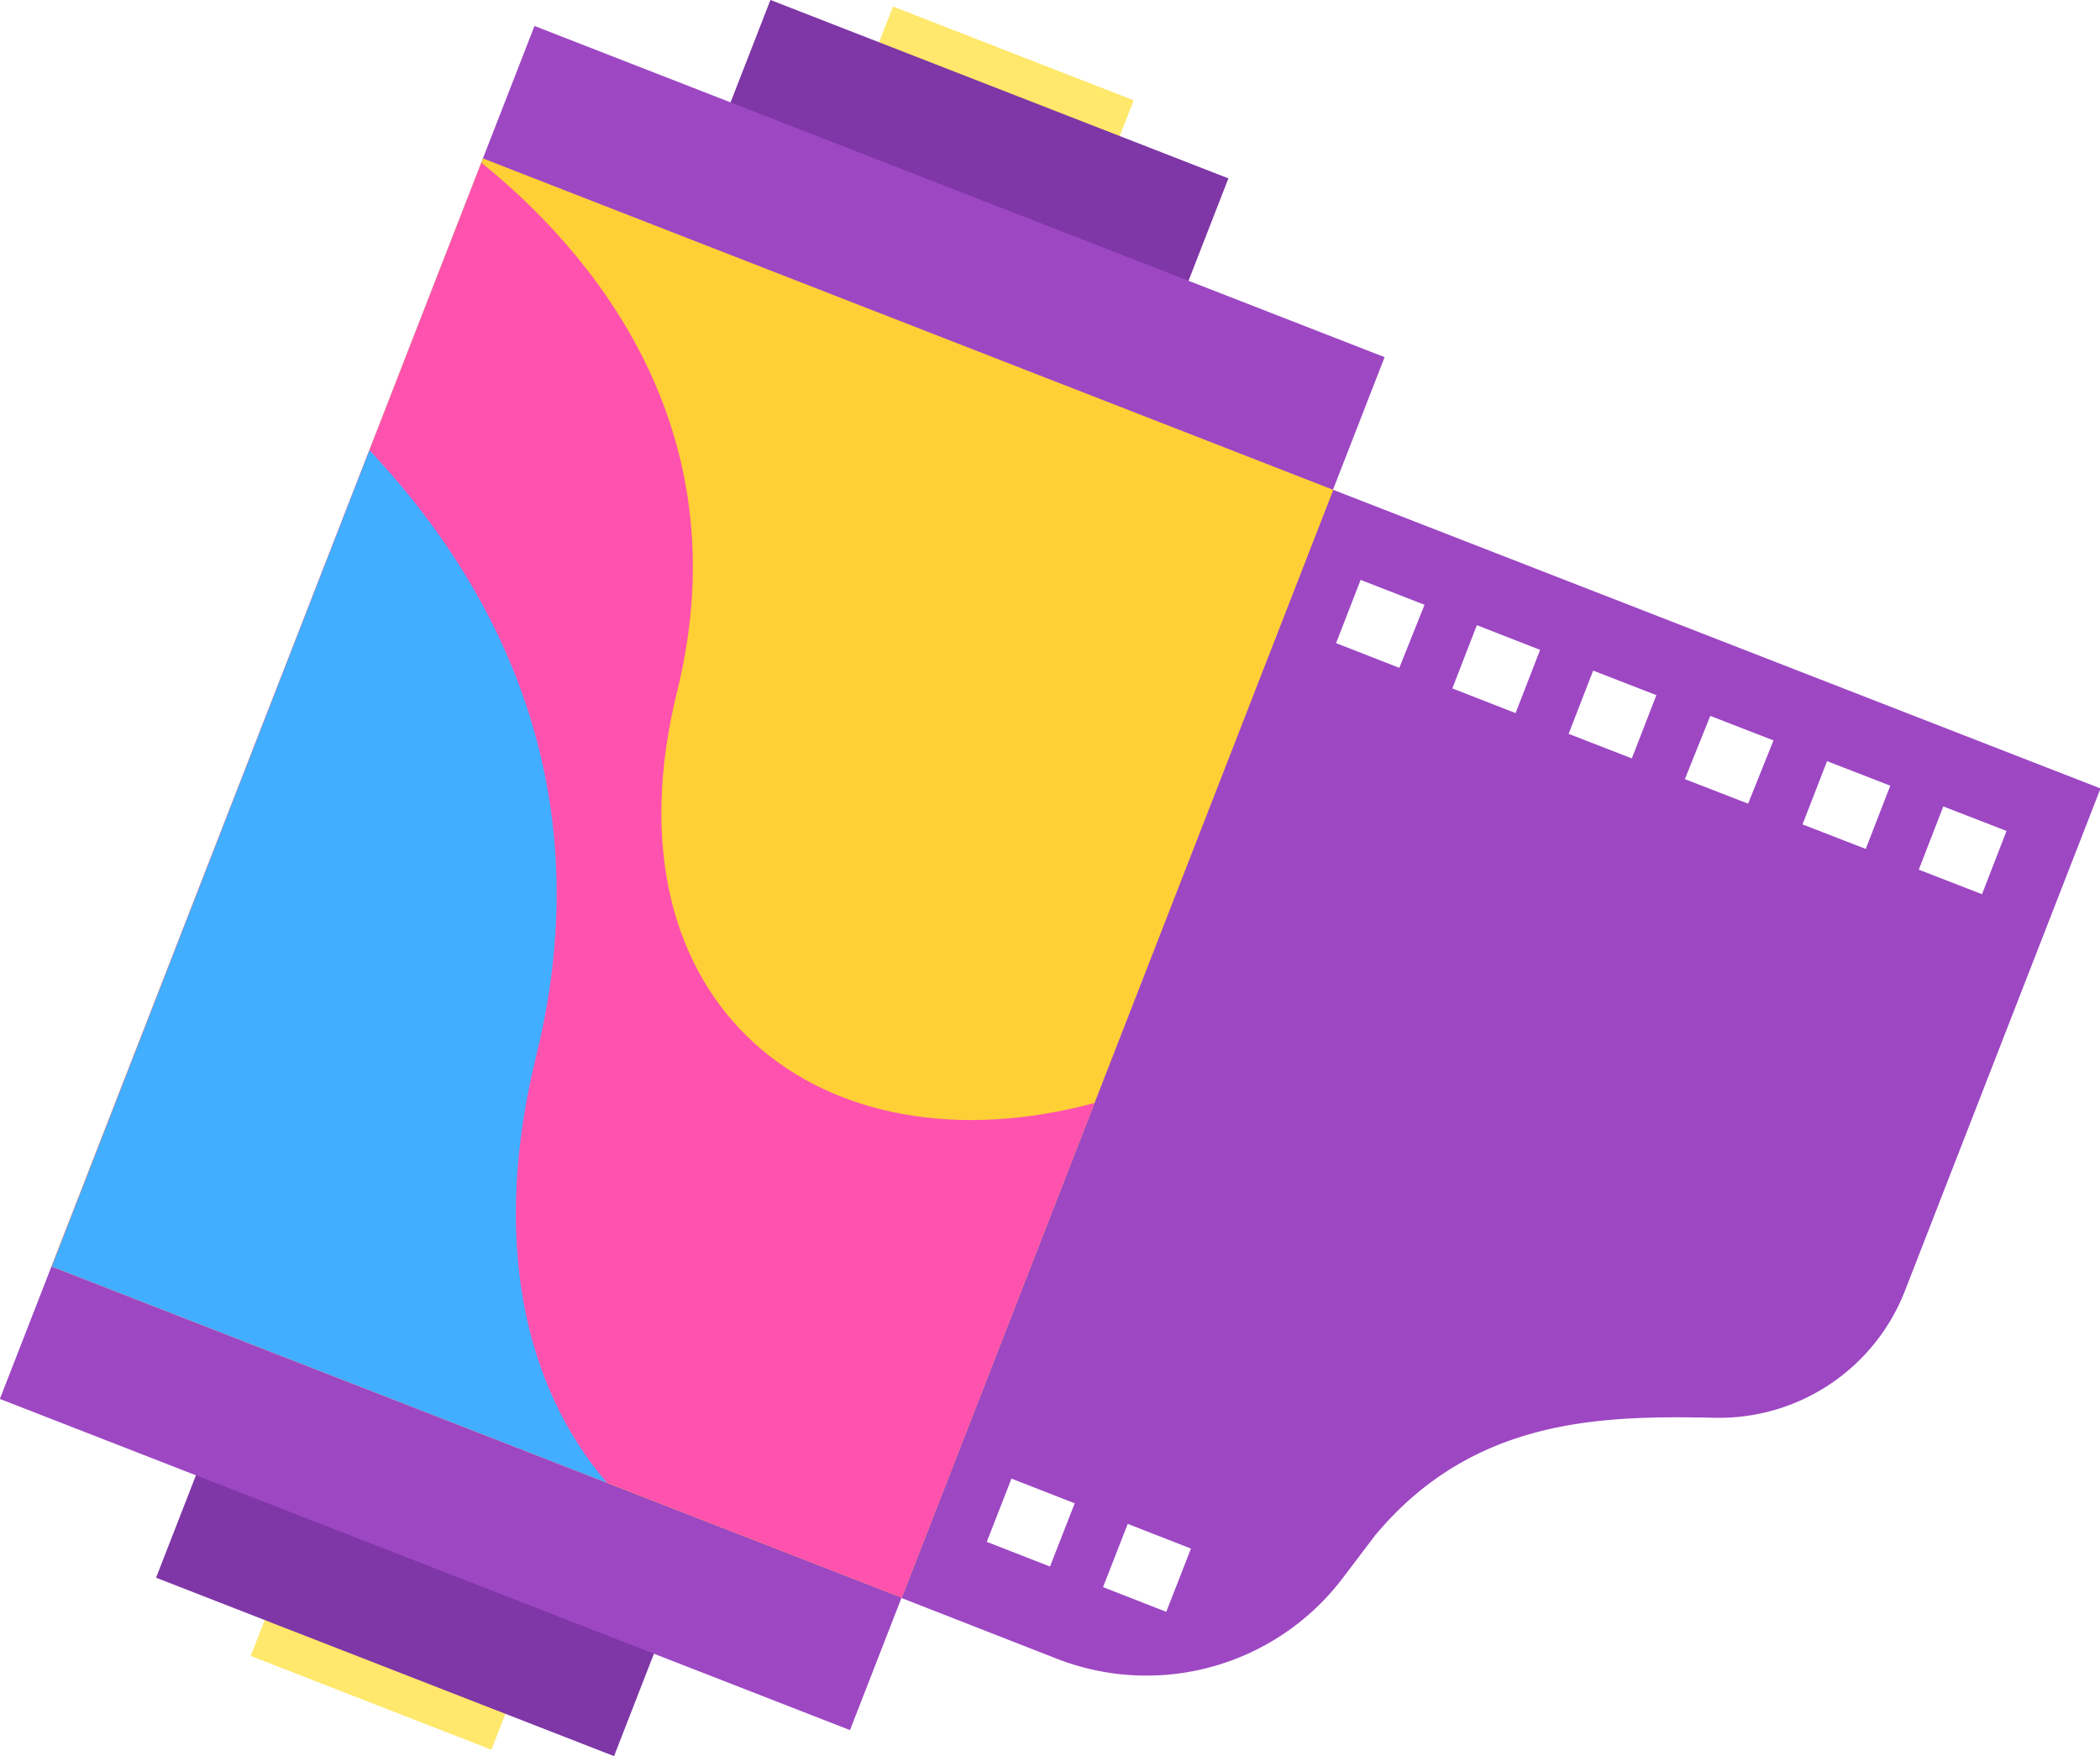 <svg xmlns="http://www.w3.org/2000/svg" viewBox="0 0 121.56 101.64"><defs><style>.cls-1{fill:#9d47c3;}.cls-2{fill:#ffe86b;}.cls-3{fill:#7f36a6;}.cls-4{fill:#ffd036;}.cls-5{fill:#ff52ae;}.cls-6{fill:#41aeff;}</style></defs><title>Asset 4</title><g id="Layer_2" data-name="Layer 2"><g id="OBJECTS"><path class="cls-1" d="M72.35,26.47l-25,64.12L61.19,96a14.26,14.26,0,0,0,16.54-4.68l1.85-2.44C85.3,82,92.8,81.92,99.27,82.05h0a11.54,11.54,0,0,0,11-7.35l11.32-29.07ZM60.78,90.66l-3.66-1.43,1.43-3.66L62.21,87Zm6.73,2.62-3.66-1.43,1.43-3.66,3.66,1.43ZM81,38.65l-3.66-1.43,1.42-3.66L82.46,35Zm6.73,2.62-3.66-1.43,1.42-3.66,3.66,1.43Zm6.73,2.62-3.66-1.42,1.42-3.66,3.66,1.42Zm6.73,2.62-3.66-1.42L99,41.43l3.66,1.42ZM108,49.13l-3.66-1.42,1.42-3.66,3.66,1.42Zm3.07,1.2,1.42-3.66,3.66,1.42-1.42,3.66Z"/><rect class="cls-2" x="32.6" y="-0.4" width="14.95" height="102.44" transform="translate(21.17 -11.08) rotate(21.28)"/><rect class="cls-3" x="25.85" y="1.82" width="28.45" height="97.99" transform="translate(21.17 -11.08) rotate(21.28)"/><rect class="cls-1" x="13.67" y="8.18" width="52.81" height="85.27" transform="translate(21.17 -11.08) rotate(21.28)"/><polygon class="cls-4" points="77.18 28.35 63.36 63.83 52.2 92.46 2.98 73.3 27.87 9.42 27.96 9.17 77.18 28.35"/><path class="cls-5" d="M63.36,63.83,52.2,92.46,35.13,85.81,3,73.3,21.39,26.06,27.87,9.42C34,14.37,43,24.59,39.2,40,34.68,58.22,47.52,68.11,63.36,63.83Z"/><path class="cls-6" d="M35.13,85.81,3,73.3,21.39,26.06c6.91,7.33,13.6,19,9.66,35C28.41,71.75,30.34,80.22,35.13,85.81Z"/></g></g></svg>
